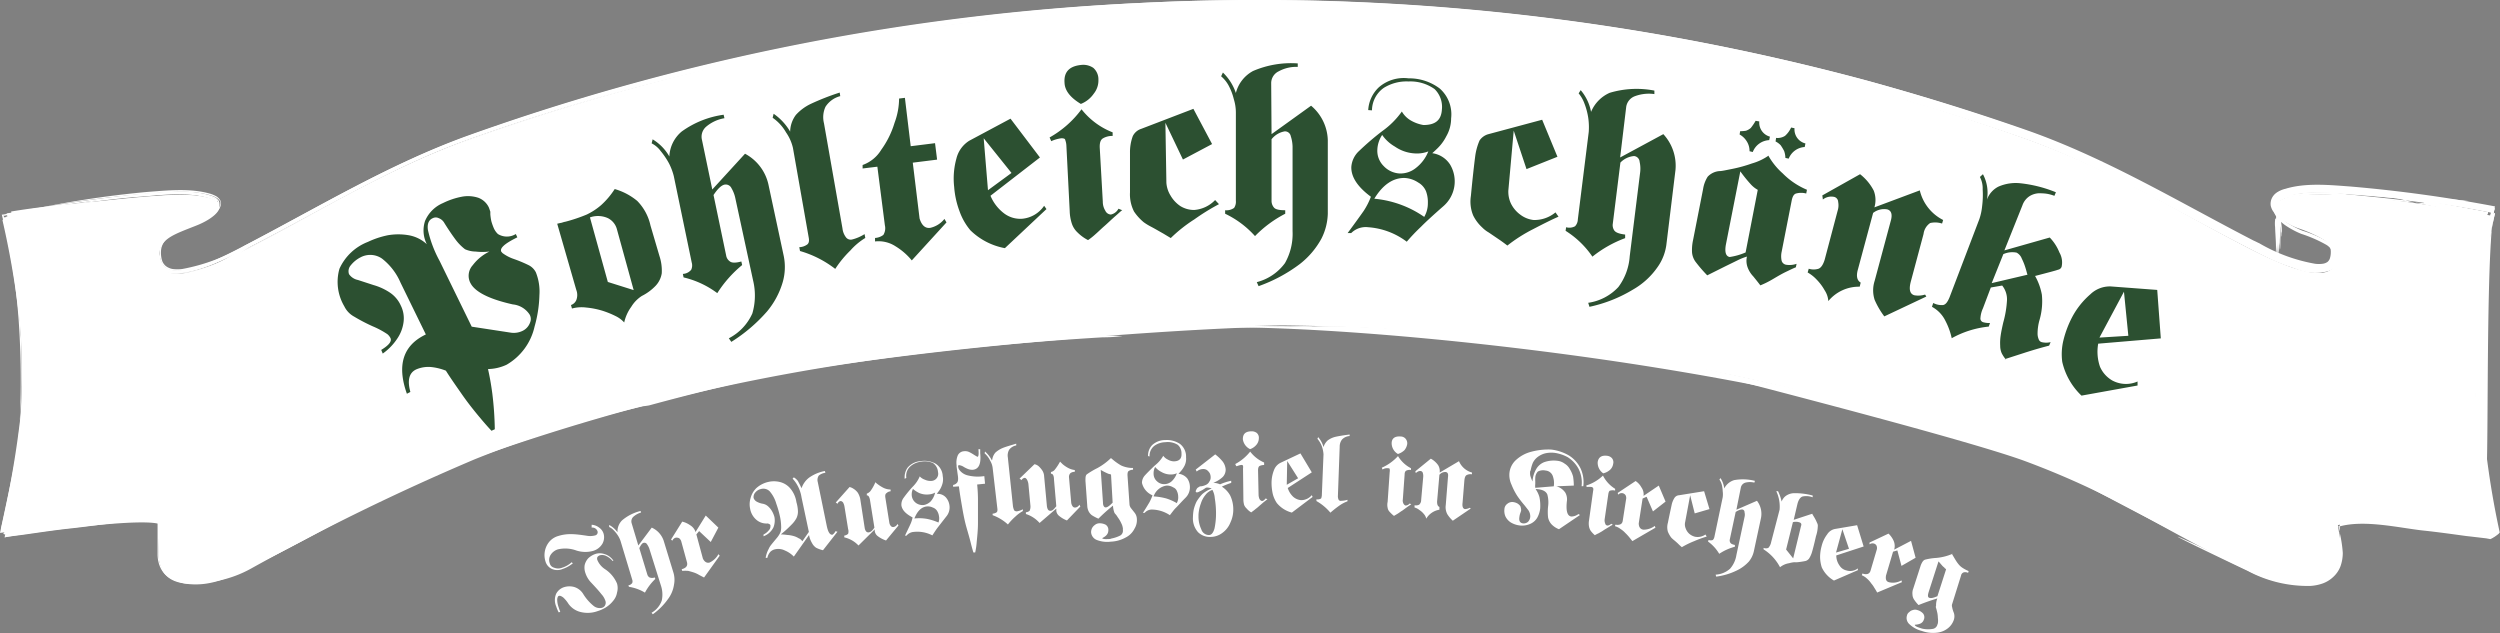 <svg xmlns="http://www.w3.org/2000/svg" viewBox="0 0 279.56 70.82"><rect x="0" y="0" width="279.56" height="70.82" fill="#808080" stroke="none"/><defs><style>.cls-1{fill:#fff;}.cls-2{fill:#2c5031;}</style></defs><g id="Ebene_2" data-name="Ebene 2"><g id="Ebene_1-2" data-name="Ebene 1"><path class="cls-1" d="M125.72,36.8a255.68,255.68,0,0,1,100.8,14.46c9.8,3.51,16.44,8.27,25.11,12.33,4.88,2.27,9.64,2.44,9.64-1.42V58.51c2.58-.82,17.52,1.36,17.57,1.45-2.69-12.53-2.72-24.86,0-35.8-28.71-5.25-25.82-.6-21.62,1,2.49,1,4,1.47,4.08,3.29.05,3.23-3.72,2.43-9.64-.6-8.5-4.36-15.31-8.81-25.12-12.33A255.68,255.68,0,0,0,127.81,1,254.3,254.3,0,0,0,52.58,15.6c-9.83,3.51-16.61,8-25.11,12.33-5.93,3.06-9.7,3.85-9.64.59,0-1.81,1.59-2.29,4.08-3.28C26.11,23.62,29,19,.37,24.33,3.15,35.38,3.15,47.57.51,60.1.45,60,15.25,57.78,17.83,58.6v3.66c0,3.85,4.76,3.68,9.64,1.41,8.67-4.05,15.28-8.81,25.11-12.33A254.16,254.16,0,0,1,125.72,36.8Z"/><path class="cls-2" d="M42.63,39.13c.88-.54,1.25-1,1-1.39a1.38,1.38,0,0,0-.31-.37,9.54,9.54,0,0,0-1.64-.88,19.63,19.63,0,0,1-2.07-1.08,2.59,2.59,0,0,1-1.11-1.16,5.36,5.36,0,0,1-.54-4.2,5.77,5.77,0,0,1,3.18-3,9.72,9.72,0,0,1,2.21-.74,6.8,6.8,0,0,1,2.38,0,4,4,0,0,1,2,1,3.4,3.4,0,0,1-.2-2.6,3.77,3.77,0,0,1,2-2,8.27,8.27,0,0,1,2.1-.71,3.7,3.7,0,0,1,1.84.11,2.11,2.11,0,0,1,1.19,1.08c.06.14.11.31.17.48,0,0,0,.06,0,.29a6,6,0,0,0,.11.76,6.06,6.06,0,0,0,.29.82,2,2,0,0,0,.45.63,1.9,1.9,0,0,0,2,0l.17.37c-1.39.68-2,1.21-1.79,1.61,0,0,.06.06.12.14a4.61,4.61,0,0,0,1.25.66,15.06,15.06,0,0,1,1.64.68,1.82,1.82,0,0,1,.85.82A5.77,5.77,0,0,1,60.32,33a14,14,0,0,1-.54,3.51,6.58,6.58,0,0,1-3.14,4.28,5.15,5.15,0,0,1-2.07.48c.17.74.34,1.65.48,2.72A36.69,36.69,0,0,1,55.33,48l-.37.17c-.48-.51-1-1.11-1.56-1.79s-1.16-1.44-1.75-2.29-1.22-1.73-1.79-2.64a6.31,6.31,0,0,0-1.59-.4,3.44,3.44,0,0,0-1.73.26c-.82.39-1,1.25-.65,2.52l-.39.2c-1.14-3.2-.43-5.42,2.12-6.63l-2.83-5.79a6.8,6.8,0,0,0-2.07-2.69,2.3,2.3,0,0,0-2.41-.14,3.32,3.32,0,0,0-1.08.88,1,1,0,0,0-.2,1,1.6,1.6,0,0,0,1,.65l1.75.57a6.49,6.49,0,0,1,1.79.82,3.43,3.43,0,0,1,1.25,1.47A3.2,3.2,0,0,1,45.13,36a4.25,4.25,0,0,1-.71,1.87,6.37,6.37,0,0,1-1.62,1.67Zm12.08-11a6.69,6.69,0,0,1-1.53,0A3,3,0,0,1,52,27.87a5.54,5.54,0,0,1-1-1c-.34-.45-.8-1.11-1.31-1.93a1.18,1.18,0,0,0-.62-.54.74.74,0,0,0-.68,0c-.46.2-.63.65-.54,1.31a13.21,13.21,0,0,0,1.3,3.45l3.6,7.37,4.31.66a2.25,2.25,0,0,0,1.33-.17,1.64,1.64,0,0,0,.88-.94,1,1,0,0,0-.05-.91,2.54,2.54,0,0,0-1.88-1.13c-2.4-.54-3.94-1.25-4.59-2.15a2.86,2.86,0,0,1-.17-.29,1.75,1.75,0,0,1,.29-1.95,5.12,5.12,0,0,1,1.84-1.51Zm7.6-3.11c.22-.06.39-.09.53-.12a2.34,2.34,0,0,1,.4-.11A17.86,17.86,0,0,0,65.59,24a7.11,7.11,0,0,0,1.65-1.08,8.88,8.88,0,0,0,1.5-1.78,6.94,6.94,0,0,1,2.52,1.33,5.63,5.63,0,0,1,1.48,2.75l1,3.4A5.21,5.21,0,0,1,74,30.56a2.63,2.63,0,0,1-.66,1.37,5.58,5.58,0,0,1-1.56,1.16,3.76,3.76,0,0,0-1.19,1.22,4.69,4.69,0,0,0-.79,1.75,3.08,3.08,0,0,0-.93-.7,10.14,10.14,0,0,0-1.56-.63,9.14,9.14,0,0,0-1.76-.34,4.06,4.06,0,0,0-1.59.11l-.11-.39a1,1,0,0,0,.59-.54,1.59,1.59,0,0,0,0-1.16Zm6.66.56a1.94,1.94,0,0,0-1-1.19,2.7,2.7,0,0,0-2-.08l2,7.22,2.89.91Zm10.68-4.39,3.66-4a5.16,5.16,0,0,1,2.61,3.4l1.73,8.08a6.14,6.14,0,0,1-.12,2.87,9.1,9.1,0,0,1-1.75,3.28,17.93,17.93,0,0,1-4,3.41l-.28-.4a5.78,5.78,0,0,0,2.63-2.78,7.14,7.14,0,0,0,.09-3.66l-2-9.26a3.67,3.67,0,0,0-.42-1.08.71.71,0,0,0-.8-.4c-.36.09-.76.48-1.21,1.16l1.41,6.75a1,1,0,0,0,.43.68c.22.17.65.17,1.27,0l.09.4a13.29,13.29,0,0,0-2.78,3.14,10.19,10.19,0,0,0-3.77-1.76l-.08-.39a1.29,1.29,0,0,0,.93-.46,1.15,1.15,0,0,0,.06-.82l-2-9.64a6.66,6.66,0,0,0-.54-1.44,8.47,8.47,0,0,0-.94-1.39,2.83,2.83,0,0,0-1-.85l.11-.45a5.3,5.3,0,0,1,1.87,1.92,3.84,3.84,0,0,1,1.39-2.8,10.45,10.45,0,0,1,4.68-1.87l.09.39a4.23,4.23,0,0,0-2,.91,1.48,1.48,0,0,0-.51,1.53Zm8.71-6.55A3.22,3.22,0,0,1,89,12.85a5.32,5.32,0,0,1,1.7-1.25,27.64,27.64,0,0,1,3.2-1.25l.06.4a2.79,2.79,0,0,0-1.65,1.19,2.78,2.78,0,0,0-.17,1.84l2.07,11.77a2,2,0,0,0,.4,1,.66.66,0,0,0,.68.23,4.84,4.84,0,0,0,1.39-.6l.08.43A7.21,7.21,0,0,0,95.1,28a11.92,11.92,0,0,0-1.7,2.07,11.7,11.7,0,0,0-3.94-2l-.08-.43a1.59,1.59,0,0,0,.9-.31c.17-.14.23-.39.15-.79l-1.76-10a5,5,0,0,0-.77-1.73,5,5,0,0,0-1.5-1.64l.11-.45a6.24,6.24,0,0,1,1.85,2Zm9.75,4-1.65.2,0-.39a4,4,0,0,0,2.09-1.71,10.05,10.05,0,0,0,1.48-3,7.89,7.89,0,0,0,.51-2.72l.65-.08.65,5.41,2.72-.34.23,1.84-2.72.34.76,6.24c.23.76.63,1.13,1.19,1.05a2.8,2.8,0,0,0,1.59-1l.23.39-3.88,4.25a7.21,7.21,0,0,0-1.82-1.58A3.47,3.47,0,0,0,97.85,27l0-.39a1.73,1.73,0,0,0,.93-.34,1.42,1.42,0,0,0,.17-1.08ZM113,13.27l3.29,4.34-5.53,4.28a4.76,4.76,0,0,0,1.56,2,3,3,0,0,0,2,.57,3.33,3.33,0,0,0,2.44-1.45l.26.37-4.65,4.37a7.45,7.45,0,0,1-3.86-2,6.89,6.89,0,0,1-1.22-2.15,9.72,9.72,0,0,1-.59-2.69,8.34,8.34,0,0,1,.25-3.18,3.25,3.25,0,0,1,1.45-2Zm-3,2.19.48,5.81,2.63-1.93Zm10.88-3.83c-1.19-.71-1.81-1.5-1.84-2.38-.09-1.25.59-1.9,2-2a2,2,0,0,1,1.22.34,1.71,1.71,0,0,1,.57,1.34,2.35,2.35,0,0,1-.51,1.53,3.17,3.17,0,0,1-1.45,1.16Zm-3.32,4.17-.19-.43a11.31,11.31,0,0,0,3.57-3.15,8.23,8.23,0,0,0,3.48,2.58l0,.4a2.06,2.06,0,0,0-1.1.28c-.26.17-.37.51-.34,1.08l.34,6a1.89,1.89,0,0,0,.28,1,.72.72,0,0,0,.62.43,1.24,1.24,0,0,0,.85-.65l.43.17c-.06,0-.31.25-.77.65s-.82.76-1.21,1.1-.71.66-1,.91a7.45,7.45,0,0,1-.85.68A4.64,4.64,0,0,1,120.5,26a2.38,2.38,0,0,1-.62-.93,4.9,4.9,0,0,1-.26-1.45l-.37-7.29a2.1,2.1,0,0,0-.14-.7c0-.12-.2-.17-.42-.17a4.11,4.11,0,0,0-1.17.34Zm12.76-2.07.11,6.71a3.12,3.12,0,0,0,.46,1.42A3.56,3.56,0,0,0,132,23.05a2.91,2.91,0,0,0,1.53.43,3.62,3.62,0,0,0,2.35-1.11l.43.46a24.54,24.54,0,0,0-2.75,1.7,16.31,16.31,0,0,0-2.64,2.09l-.85-.51c-.45-.25-.88-.51-1.36-.76s-.71-.43-.79-.48a5.53,5.53,0,0,1-1.11-1.22,4.22,4.22,0,0,1-.45-2.13c0-2.12,0-3.6,0-4.45a5.2,5.2,0,0,1,.31-1.84,1.58,1.58,0,0,1,.94-.82l5.84-2.24,2.09,3.94-3.26,1.73ZM142.19,15l4.42-3.18a5.22,5.22,0,0,1,1.87,3.86V23.9a6.55,6.55,0,0,1-.71,2.78,9.13,9.13,0,0,1-2.41,2.84A17.22,17.22,0,0,1,140.74,32l-.2-.45a5.64,5.64,0,0,0,3.15-2.13,6.64,6.64,0,0,0,.85-3.57V16.39a4.09,4.09,0,0,0-.2-1.16.66.66,0,0,0-.68-.54,2.4,2.4,0,0,0-1.47.88v6.89a1.14,1.14,0,0,0,.28.76c.17.2.59.29,1.25.29v.39a13.08,13.08,0,0,0-3.38,2.5A10.61,10.61,0,0,0,137,23.9v-.39a1.47,1.47,0,0,0,1-.26,1.21,1.21,0,0,0,.2-.79V12.59a5.13,5.13,0,0,0-.23-1.5,6.48,6.48,0,0,0-.6-1.56,3.65,3.65,0,0,0-.82-1l.2-.42a5.73,5.73,0,0,1,1.45,2.29,3.88,3.88,0,0,1,1.92-2.46,10.76,10.76,0,0,1,5-.85v.39a4.08,4.08,0,0,0-2.12.49,1.47,1.47,0,0,0-.85,1.38ZM153,12.31a3.8,3.8,0,0,1,1.19-2.55,4.25,4.25,0,0,1,3.32-1A5.67,5.67,0,0,1,161,9.9a3.85,3.85,0,0,1,1.27,3.34,4,4,0,0,1-.54,2,5,5,0,0,1-1,1.36c-.37.36-.57.53-.57.53a2.83,2.83,0,0,1,2,1.28,3.67,3.67,0,0,1-.76,4.65c-1.14,1-2,1.79-2.5,2.3a21.42,21.42,0,0,0-1.59,1.67A8.09,8.09,0,0,0,153,25.41a2.3,2.3,0,0,0-1.9.65l-.4,0c.8-1.08,1.39-1.9,1.79-2.47A8.11,8.11,0,0,0,153.3,22c-1.5-1.11-2.21-2.21-2.19-3.32a2.68,2.68,0,0,1,.86-1.79,30.88,30.88,0,0,1,2.6-2.23,9.15,9.15,0,0,0,2.19-2.19,2.77,2.77,0,0,0,1,1,4.21,4.21,0,0,0,1.41.51c1.34,0,2-.54,2.07-1.75a2.78,2.78,0,0,0-.82-2.27,4.67,4.67,0,0,0-2.92-.85,4.8,4.8,0,0,0-2.75.71,3.11,3.11,0,0,0-1.33,2.52Zm1.56,2.78a3.19,3.19,0,0,0-.54,1.64,2.4,2.4,0,0,0,.71,1.84,2.65,2.65,0,0,0,1.79.83,2.76,2.76,0,0,0,1.79-.6,4.38,4.38,0,0,0,1.41-1.87,3.49,3.49,0,0,1-1.41.23,4.32,4.32,0,0,1-2.33-.77,4.37,4.37,0,0,1-1.42-1.3Zm4.71,9.15a3,3,0,0,0,.4-1.53,3.51,3.51,0,0,0-.2-1.3,2,2,0,0,0-.88-1,3,3,0,0,0-1.56-.51c-1.25,0-2.38.73-3.35,2.32a11.79,11.79,0,0,1,3.07.71,11.44,11.44,0,0,1,2.52,1.33Zm10-9.63-.6,6.69a3.1,3.1,0,0,0,.28,1.44A3.4,3.4,0,0,0,170,24a3,3,0,0,0,1.48.6,3.67,3.67,0,0,0,2.46-.85l.34.48c-.68.29-1.64.77-2.89,1.42a17.14,17.14,0,0,0-2.83,1.81c-.14-.11-.4-.31-.8-.59L166.48,26a3.46,3.46,0,0,1-.74-.57,4.55,4.55,0,0,1-1-1.33,4.06,4.06,0,0,1-.26-2.18c.2-2.1.37-3.57.48-4.42a6.6,6.6,0,0,1,.49-1.79,1.74,1.74,0,0,1,1-.71l6-1.61,1.71,4.14-3.46,1.38Zm11.9,3L186,15a5.2,5.2,0,0,1,1.36,4l-1,8.2a5.57,5.57,0,0,1-1,2.66,8.41,8.41,0,0,1-2.75,2.52,15.73,15.73,0,0,1-4.87,1.93l-.14-.45a5.71,5.71,0,0,0,3.37-1.76,6.48,6.48,0,0,0,1.27-3.43l1.17-9.41a3.45,3.45,0,0,0-.06-1.16.69.69,0,0,0-.62-.65,2.4,2.4,0,0,0-1.53.73l-.85,6.83a1.06,1.06,0,0,0,.17.77c.17.23.56.37,1.21.45l0,.4a13.16,13.16,0,0,0-3.66,2.07,10.18,10.18,0,0,0-3-2.89l.06-.4a1.31,1.31,0,0,0,1-.11,1.16,1.16,0,0,0,.31-.77l1.22-9.78a7.36,7.36,0,0,0-.05-1.53,7.58,7.58,0,0,0-.43-1.64,3.81,3.81,0,0,0-.65-1.14l.23-.36a5.26,5.26,0,0,1,1.16,2.43A4,4,0,0,1,180,10.38a10.46,10.46,0,0,1,5-.25l0,.39a4.48,4.48,0,0,0-2.16.23,1.51,1.51,0,0,0-1,1.28Zm16.56-.23a7.69,7.69,0,0,0,1.61,2,8.34,8.34,0,0,0,2.72,1.84l-.08.42a2.19,2.19,0,0,0-1.14,0c-.25.08-.39.34-.48.76l-1.13,5.76a2.38,2.38,0,0,0,0,1,.63.63,0,0,0,.54.45,2.4,2.4,0,0,0,1.13-.11l-.08.39c-.31.12-.65.29-1.11.51s-.9.48-1.44.8-1,.54-1.42.71c-.28-.37-.54-.69-.79-1a2.94,2.94,0,0,1-.63-1,2.14,2.14,0,0,1-.08-1.22,6.68,6.68,0,0,0-1.05.42l-1.39.68-2,1a15.89,15.89,0,0,1-1.34-1.56,2.11,2.11,0,0,1-.36-1,5.22,5.22,0,0,1,.11-1.36l1.13-5.75a3.58,3.58,0,0,1,.51-1.36,2,2,0,0,1,1.36-.63c.23,0,.71-.11,1.42-.25a15.58,15.58,0,0,0,2.16-.6,6.23,6.23,0,0,0,1.87-.88Zm-4.74,10c-.14.82,0,1.28.43,1.36a7.21,7.21,0,0,0,1.78-.51l1.36-7a3.08,3.08,0,0,1-.79-.63,15.19,15.19,0,0,1-1.16-1.44Zm3.74-13.8a1.62,1.62,0,0,0,1.19,1.7l-.08.39A2.08,2.08,0,0,0,196,17l-.36-.09a2,2,0,0,0-.29-1.07,2.17,2.17,0,0,0-.82-.8l.06-.37a3.91,3.91,0,0,0,.65-.05,1.61,1.61,0,0,0,.54-.31,5.76,5.76,0,0,0,.54-.8Zm3.94.76a1.61,1.61,0,0,0,1.22,1.7l-.08.4a2.06,2.06,0,0,0-1.79,1.3l-.37-.08a2.47,2.47,0,0,0-.14-.77,5.32,5.32,0,0,0-.39-.65,2,2,0,0,0-.57-.42l.06-.4a1.52,1.52,0,0,0,1-.23,2.78,2.78,0,0,0,.68-.93Zm8.93,8.85,5.08-1.9a5,5,0,0,0,2.61,3.31l-.12.4a2.47,2.47,0,0,0-1.33-.06,1.73,1.73,0,0,0-.74,1.22l-1.41,5.27c-.26.94-.12,1.45.39,1.59a2.57,2.57,0,0,0,1.19-.08l.14.22-4.7,2.22a9,9,0,0,1-1.08-1.85,3.44,3.44,0,0,1,0-2.12l1.79-6.66c.23-.77.08-1.22-.4-1.34a2,2,0,0,0-1.56.4l-1.73,6.43c-.17.68-.05,1.14.34,1.36l-.11.46a4.43,4.43,0,0,0-3.51,1.61,2.47,2.47,0,0,0-.4-1.19,5.7,5.7,0,0,0-.91-1.22,4.25,4.25,0,0,0-1-.79l.12-.42a1.85,1.85,0,0,0,1.1,0c.29-.12.51-.46.68-1l1.45-5.48a2,2,0,0,0,.06-1A.59.59,0,0,0,205,22a1.51,1.51,0,0,0-1.16.31l-.06-.46L208,19.48a5.54,5.54,0,0,1,1.53,1.84,2.9,2.9,0,0,1,.08,1.85ZM224.14,28l5.07-1.44a5.13,5.13,0,0,1,1.08,1.67,2.22,2.22,0,0,1,.25,1.59.5.5,0,0,1-.4.34c-.19.08-1.07.31-2.57.7a6.61,6.61,0,0,1,.76,2.1,7.48,7.48,0,0,1-.25,2.78,5.58,5.58,0,0,0-.23,1.64A1.73,1.73,0,0,0,228,38a.49.49,0,0,0,.31.26,2.15,2.15,0,0,0,1,0l-.17.39c-.46.12-1.42.37-2.84.83s-2.12.68-2.15.7h0a.29.29,0,0,1,.14,0,3.57,3.57,0,0,1-.45-.68,2.06,2.06,0,0,1-.17-.83,5.66,5.66,0,0,1,.05-1.13c.06-.43.17-.94.29-1.47a11.44,11.44,0,0,0,.42-2.5,2.45,2.45,0,0,0-.54-1.64l-1.27.22-.88,2.33a3.08,3.08,0,0,0-.28,1.08.43.43,0,0,0,.34.48,2.43,2.43,0,0,0,.73.08l-.14.4a10.74,10.74,0,0,0-4.14,1.3,7.67,7.67,0,0,0-.71-1.95,3.52,3.52,0,0,0-1.5-1.56l.14-.43a2,2,0,0,0,1.11.23c.28-.06.48-.31.71-.85l3.34-8.76a6.36,6.36,0,0,0,.31-1.45,10,10,0,0,0,.06-1.89,2.71,2.71,0,0,0-.31-1.37l.34-.31a4.4,4.4,0,0,1,.45,2.84,2.63,2.63,0,0,1,1.28-1.45,4.85,4.85,0,0,1,2.52-.37,14.61,14.61,0,0,1,3.91,1l-.17.4a4,4,0,0,0-1.41-.28,2.19,2.19,0,0,0-1.31.28,2,2,0,0,0-.85,1.05Zm-1.42,3.66,4-.94c-.06-.17-.12-.45-.23-.79a6.57,6.57,0,0,0-.4-1,1.24,1.24,0,0,0-.59-.68,2.44,2.44,0,0,0-1.48.17Zm18.51.76.4,5.42-7,.59a5.12,5.12,0,0,0,.2,2.58,3.29,3.29,0,0,0,1.36,1.53,3.22,3.22,0,0,0,2.84.12v.45l-6.27,1.13a7.52,7.52,0,0,1-2.15-3.77,6.58,6.58,0,0,1,.14-2.46,11.39,11.39,0,0,1,1-2.61,8.84,8.84,0,0,1,2-2.49,3.14,3.14,0,0,1,2.29-.88Zm-3.72.2-2.74,5.13,3.23-.2Z"/><path class="cls-1" d="M254.64,23.05c.28-.28.42,2,.45,2.13a4,4,0,0,1,0,.85c-.06,0-.06-.45-.06-.51a3.3,3.3,0,0,0-.37-1.25,1.65,1.65,0,0,1-.08-.51c0-.08,0-.71.06-.71Z"/><path class="cls-1" d="M254.72,23.48c.26-.29.43,1.95.43,2.12a4.83,4.83,0,0,1,0,.85c-.06,0,0-.45-.06-.51a3.14,3.14,0,0,0-.37-1.24,2,2,0,0,1-.08-.51c0-.12,0-.71.08-.71Z"/><path class="cls-1" d="M254.64,23.56a8.24,8.24,0,0,1,.31,3.12,3.13,3.13,0,0,1-.06.79,3.87,3.87,0,0,1,0-.59,13.84,13.84,0,0,0-.31-2.13,5.08,5.08,0,0,1,0-.68c0-.05,0-.65.09-.51Z"/><path class="cls-1" d="M254.69,24c.4.62.31,2.32.31,3.12,0,.08,0,.76-.05.76a3.61,3.61,0,0,1,0-.57,15.92,15.92,0,0,0-.29-2.12,3.4,3.4,0,0,1,0-.71s0-.62.08-.48Z"/><path class="cls-1" d="M254.61,24.19a12.87,12.87,0,0,1,.17,3.57s-.06.65-.06.65a3.62,3.62,0,0,1,0-.57,19,19,0,0,0-.2-2.63,6.36,6.36,0,0,1,0-.74c0-.09.06-.57.12-.28Z"/><path class="cls-1" d="M254.66,24.61a12.11,12.11,0,0,1,.17,3.57c0,.06-.05.66-.05.66a3.62,3.62,0,0,1,0-.57,20.89,20.89,0,0,0-.2-2.64,6.44,6.44,0,0,1,0-.76c0-.06.09-.54.11-.26Z"/><path class="cls-1" d="M254.55,24.58a17,17,0,0,1,0,3.77,4.56,4.56,0,0,1-.11.46,2.94,2.94,0,0,1,.05-.51c.06-1-.05-1.93-.08-2.92a3.31,3.31,0,0,1,0-.77c0-.25.08-.25.11,0Z"/><path class="cls-1" d="M254.64,25a19,19,0,0,1,0,3.77c0,.06,0,.45-.09.48a0,0,0,0,1,0,0,3,3,0,0,1,.06-.51c.06-1-.06-1.93-.09-2.92,0-.25,0-.51,0-.76s.12-.29.15,0Z"/><path class="cls-1" d="M128.64,36.66a12.62,12.62,0,0,0,4-.14c-1.24-.09-2.75.22-4,.14Zm4.36.08c11.23-.82,47.68,2.13,75.35,9l-1.53-.4C177.11,36.63,153,35.92,133,36.74Zm75.35,9a144.62,144.62,0,0,1,18.31,4.73c8.87,3.18,16.72,8.34,25.2,12.28a13.29,13.29,0,0,0,6.38,1.53,4.66,4.66,0,0,0,1.07-.23,2.33,2.33,0,0,0,.74-.45,2.41,2.41,0,0,0,.48-.71,3.08,3.08,0,0,0,.17-1.05c0-1.22,0-2.44,0-3.66,3.32-1,6.72-.62,10.41-.22,1.81.2,3.63.42,5.44.68.59.08,1.16.14,1.76.25a1.68,1.68,0,0,1,.37.06c.05.2.11.42.14.62h-.06l-.06,0a2.94,2.94,0,0,1-.51-.05c-.56-.06-1.16-.12-1.73-.2-1.81-.17-3.62-.37-5.44-.57-2.89-.25-6.86-1.19-9.64-.25,0,.56.23,2.32.26,3.37a4.82,4.82,0,0,1-.23,1.39h0a2.36,2.36,0,0,1-.68,1,2.87,2.87,0,0,1-1,.65,5.19,5.19,0,0,1-1.31.31,14.49,14.49,0,0,1-6.86-1.58c-8.47-3.94-16.3-9.1-25.11-12.25-5.93-2.07-11.94-4-18-5.64Zm70.3,13.21h.11l0,0h.14s0,0,.06,0h0l.05,0h.06v0a.6.6,0,0,1,.2.14,120.19,120.19,0,0,1-2.67-17.29,73.11,73.11,0,0,0,2,17Zm-2-17a61.26,61.26,0,0,1,1.42-17.8l.71.14a78.64,78.64,0,0,0-2.13,17.66Zm1.42-17.8c.06-.14.28-.42.11-.45-15.62-3-11.76-1.45-.11.45ZM262.43,22a18.07,18.07,0,0,0-6.8.17,2,2,0,0,0-.51.22s-.06,0-.09.06h0c0,.06,0,.08.06.11.2.29.08.68.37.88a10.75,10.75,0,0,0,1.61.94,14.32,14.32,0,0,1,3.09,1.39,3.26,3.26,0,0,1,1,1c.29.46.4.37.43.91a4.25,4.25,0,0,1-.2,1.31,2.42,2.42,0,0,1-.74,1,3,3,0,0,1-1.13.48,4.57,4.57,0,0,1-1.33,0c-1.31-.14-2.16-.82-3.38-1.31a37.86,37.86,0,0,1-3.54-1.64c-8.28-4.25-16.21-9.13-25.06-12.27-19.56-7-39.85-10.8-60.49-13,18.57.94,37.59,5.22,55.16,11,1.79.6,3.6,1.22,5.39,1.87,8.81,3.12,16.78,8,25.08,12.22,2.24,1.16,4.31,2.66,6.86,2.92a3.67,3.67,0,0,0,1.28,0,2.53,2.53,0,0,0,1-.42,2.48,2.48,0,0,0,.65-.94,3.47,3.47,0,0,0,.2-1.22c0-.51-.14-.37-.4-.79a3,3,0,0,0-1-1A14.44,14.44,0,0,0,257,24.56a15.86,15.86,0,0,1-1.65-1,3.09,3.09,0,0,1-.73-.88c-.06-.08.22-.2.2-.28a.07.07,0,0,1,0-.06.29.29,0,0,1,.17-.17,2.18,2.18,0,0,1,.54-.25,18.16,18.16,0,0,1,6.89-.2c8.59.82,14.2,1.64,0,.23Zm16.36,37.58,0,.06s.05,0,0,0h0v0h0Z"/><path class="cls-1" d="M186.83,40.63A243.71,243.71,0,0,1,226.49,51c8.84,3.15,16.69,8.31,25.17,12.25a13.36,13.36,0,0,0,6.6,1.56,4.52,4.52,0,0,0,1.22-.28,2.85,2.85,0,0,0,.91-.54,2.26,2.26,0,0,0,.6-.91,3.47,3.47,0,0,0,.19-1.22V58.17c2.95-.93,6.84-.05,9.84.26,1.81.2,3.63.42,5.44.68l1.73.25.48.09h.15s0,0,.05,0h0v0h0c-2.52-11.88-3.18-23.79-.28-35.75a150.29,150.29,0,0,0-15.91-2c-2.24-.17-4.79-.46-7,.22a2.18,2.18,0,0,0-.62.26.87.87,0,0,0-.29.28.54.54,0,0,0,0,.23,1.08,1.08,0,0,0,.17.34,3.89,3.89,0,0,0,.88.79,9.22,9.22,0,0,0,1.42.68,15.52,15.52,0,0,1,3,1.36,2.94,2.94,0,0,1,.88.91,2.4,2.4,0,0,1,.34,1.25,2.49,2.49,0,0,1-.17,1.13,1.82,1.82,0,0,1-.56.8,2,2,0,0,1-.94.39,4,4,0,0,1-1.19,0c-2.49-.25-4.93-1.53-7.14-2.66-8.31-4.28-16.3-9.13-25.12-12.31A261.16,261.16,0,0,0,127.81,1,254.34,254.34,0,0,0,52.7,15.6c-8.82,3.17-16.79,8-25.09,12.3C25.4,29,23,30.31,20.44,30.56a4.53,4.53,0,0,1-1.22,0,2.37,2.37,0,0,1-.94-.4,1.59,1.59,0,0,1-.59-.82,3.22,3.22,0,0,1-.17-1.14,2.6,2.6,0,0,1,.34-1.3,3.36,3.36,0,0,1,.93-.91,10.68,10.68,0,0,1,2.7-1.19A13.64,13.64,0,0,0,18.79,26a3.46,3.46,0,0,0-.88.91,2.57,2.57,0,0,0-.34,1.27,3,3,0,0,0,.17,1.11,1.89,1.89,0,0,0,.57.79,2.9,2.9,0,0,0,.94.4,3.76,3.76,0,0,0,1.16,0c2.52-.26,5-1.53,7.17-2.67,8.31-4.28,16.24-9.15,25.09-12.33,6-2.12,12.07-4.05,18.2-5.75A256.56,256.56,0,0,1,127.81.83a262.63,262.63,0,0,1,98.76,14.29c8.85,3.11,16.87,7.93,25.2,12.18,2.16,1.08,4.54,2.33,7,2.58a4.61,4.61,0,0,0,1.05,0,2.09,2.09,0,0,0,.65-.29,1.14,1.14,0,0,0,.39-.54,1.83,1.83,0,0,0,.12-.9,2.13,2.13,0,0,0-.26-1,2,2,0,0,0-.71-.68,13.59,13.59,0,0,0-2.92-1.27,8.48,8.48,0,0,1-1.5-.77,3.5,3.5,0,0,1-1.08-.93,1.73,1.73,0,0,1-.28-.6,1.24,1.24,0,0,1,.09-.65,1.55,1.55,0,0,1,.48-.51,5.38,5.38,0,0,1,.79-.34c2.27-.68,4.91-.42,7.23-.25a143.73,143.73,0,0,1,16.13,2.21c-.43,1.78-.48,4.47-.77,6.49a84.23,84.23,0,0,0,1.25,29.65c.09.11-.74.68-.88.62l.06,0h0s.05,0,.05,0h0c-.05,0-.08,0-.11,0l-.48-.09c-.57-.08-1.14-.17-1.73-.22-1.79-.26-3.6-.48-5.41-.68-2.81-.31-6.72-1.25-9.5-.4,0,.14.42,2.21.42,3.09a3.7,3.7,0,0,1-.25,1.47,2.69,2.69,0,0,1-.74,1.14,3.74,3.74,0,0,1-1.16.71,4.52,4.52,0,0,1-1.39.28,14.35,14.35,0,0,1-6.94-1.62c-4.28-2-8.37-4.33-12.5-6.57a93.88,93.88,0,0,0-12.59-5.73c-8.36-3-40.76-11.11-39.46-10.88Z"/><path class="cls-1" d="M232.67,53.67c6.49,2.89,12.53,6.63,19,9.58a13.66,13.66,0,0,0,6.63,1.56,4.34,4.34,0,0,0,1.22-.26,3.05,3.05,0,0,0,.94-.59,1.89,1.89,0,0,0,.59-.88,2.68,2.68,0,0,0,.2-1.25c0-1.22,0-2.44,0-3.66,2.92-.93,6.86-.05,9.84.29,1.81.17,3.63.39,5.44.65l1.73.25c.17,0,.34,0,.48.06l.12,0h0s0,0,.05,0h0l0,0c-2.55-11.88-3.23-23.79-.34-35.75a149.09,149.09,0,0,0-15.85-1.93c-2.24-.17-4.79-.45-7,.23a2.14,2.14,0,0,0-.6.26.67.67,0,0,0-.25.22.61.61,0,0,0,0,.23,1,1,0,0,0,.14.28,3.18,3.18,0,0,0,.91.8,6.63,6.63,0,0,0,1.39.68,14.42,14.42,0,0,1,3,1.36,3.12,3.12,0,0,1,.91.9,2.75,2.75,0,0,1,.37,1.31,3.23,3.23,0,0,1-.17,1.16,1.78,1.78,0,0,1-.63.82,2.15,2.15,0,0,1-.93.43,5,5,0,0,1-1.22,0c-2.52-.26-5-1.53-7.2-2.67-8.31-4.25-16.27-9.1-25.09-12.27A260.77,260.77,0,0,0,127.81,1.14a257,257,0,0,0-75,14.63c-1.87.65-3.68,1.39-5.5,2.18-6.74,2.95-13,6.75-19.59,10.12-2.23,1.13-4.7,2.44-7.22,2.69a3.67,3.67,0,0,1-1.28,0,2.29,2.29,0,0,1-1.05-.42,2.17,2.17,0,0,1-.65-.91,3.7,3.7,0,0,1-.2-1.24,3,3,0,0,1,.4-1.39,3.07,3.07,0,0,1,1-1,16.18,16.18,0,0,1,3.06-1.39,6.91,6.91,0,0,0,1.36-.68,3.09,3.09,0,0,0,.85-.71c0-.08.09-.14.12-.22a.11.11,0,0,0,0-.09.35.35,0,0,0-.17-.14,1.77,1.77,0,0,0-.54-.25c-2.15-.63-4.68-.34-6.86-.17C11.2,22.57,6,23.45.88,24.38c-.06-.17-.09-.34-.14-.51C5.64,23,11.31,22.43,16.41,22c2.21-.17,4.76-.45,6.92.17a2.36,2.36,0,0,1,.59.26.76.76,0,0,1,.2.2.32.32,0,0,1,0,.17,1,1,0,0,1-.14.25,3.9,3.9,0,0,1-.85.77,13.75,13.75,0,0,1-1.39.68,15.32,15.32,0,0,0-3,1.36,3.21,3.21,0,0,0-.94.93,2.65,2.65,0,0,0-.37,1.36,3.29,3.29,0,0,0,.17,1.17,1.87,1.87,0,0,0,.63.85,2.15,2.15,0,0,0,1,.42,5.53,5.53,0,0,0,1.22,0,21.57,21.57,0,0,0,7-2.61l.17-.08c8.3-4.31,16.24-9.16,25.08-12.33A258.21,258.21,0,0,1,127.81.89,262.33,262.33,0,0,1,226.6,15c8.87,3.12,16.87,8,25.23,12.22a34.33,34.33,0,0,0,5,2.18,10.59,10.59,0,0,0,1.87.43,3.88,3.88,0,0,0,1,0,1.4,1.4,0,0,0,.65-.28,1,1,0,0,0,.37-.51,2.49,2.49,0,0,0,.14-.88,2.3,2.3,0,0,0-.26-1,2.07,2.07,0,0,0-.7-.68,14.1,14.1,0,0,0-2.9-1.27,11,11,0,0,1-1.53-.77,3.91,3.91,0,0,1-1.07-1,1.36,1.36,0,0,1-.26-.6.83.83,0,0,1,.09-.65,1.55,1.55,0,0,1,.48-.51,2.91,2.91,0,0,1,.79-.34c2.27-.68,4.91-.42,7.23-.25a154.86,154.86,0,0,1,16.13,2.26c-2.81,11.51-2.07,24.61.37,36.12.11.11-.57.56-.71.51h.06v0h-.06l-.26,0c-.08,0-.14,0-.22,0l-1.73-.26q-2.73-.37-5.44-.68c-2.81-.31-6.72-1.24-9.53-.39,0,.14.31,2.27.31,3.2a4.06,4.06,0,0,1-.22,1.42,3.06,3.06,0,0,1-.74,1.08,3.64,3.64,0,0,1-1.11.68,7.31,7.31,0,0,1-1.33.28,14.44,14.44,0,0,1-6.86-1.65c-2.75-1.3-25.28-12.89-18.79-10ZM.88,24.38l-.43.09c.71,2.81,1.45,5.67,2,8.59A75.44,75.44,0,0,0,.88,24.38Zm1.53,8.68a35.39,35.39,0,0,1,.48,8.5,78.12,78.12,0,0,0-.48-8.5Z"/><path class="cls-1" d="M251.06,63.47l.4.17a14,14,0,0,0,6.86,1.59,6.55,6.55,0,0,0,1.33-.28,2.89,2.89,0,0,0,1.05-.68,2.68,2.68,0,0,0,.71-1,3.79,3.79,0,0,0,.23-1.39V59.59a14,14,0,0,1,.34,2.24,4.51,4.51,0,0,1-.26,1.5,3.07,3.07,0,0,1-.79,1.17,3.39,3.39,0,0,1-1.16.73,5,5,0,0,1-1.42.29,14.19,14.19,0,0,1-7-1.68c-9.81-4.65-10.94-5.38-.29-.37Zm10.58-3.88,0-.76-.14,0c0,.06.08.34.17.74Zm0-.76v-.66c1.79-.56,7,.43,9.35.68,1.82.2,3.63.43,5.45.68.56.09,1.13.15,1.73.26a3,3,0,0,1,.48.06h0a0,0,0,0,0,0,0h0s0,0,0,0,0,0-.05,0l0,0a84.54,84.54,0,0,1-1-28.35,96.81,96.81,0,0,0,1.92,28c.12.11-1,.85-1.1.79l.08,0,0,0h.09v0l0,0h-.09l-.48-.09L276.32,60l-.54-.06c-1.61-.22-3.23-.45-4.87-.62-2.72-.31-6.52-1.22-9.3-.45Zm16-27.39A73.24,73.24,0,0,1,279,23.85l-.19,0a52.92,52.92,0,0,0-1.19,7.62Zm1.19-7.62a151.56,151.56,0,0,0-16.05-2.44c-2.27-.14-4.87-.42-7.11.26a2.29,2.29,0,0,0-.74.31,1.35,1.35,0,0,0-.4.39,1.11,1.11,0,0,0-.05.51,1.18,1.18,0,0,0,.22.49,4.21,4.21,0,0,0,1,.87,9.63,9.63,0,0,0,1.47.74,13.67,13.67,0,0,1,2.95,1.31,2.49,2.49,0,0,1,.79.76,2.13,2.13,0,0,1,.28,1.11,2.93,2.93,0,0,1-.14,1,1.5,1.5,0,0,1-.45.62,1.9,1.9,0,0,1-.77.31,4.29,4.29,0,0,1-1.07,0c-2.47-.25-4.88-1.53-7-2.63-8.34-4.28-16.33-9.13-25.18-12.31A260.54,260.54,0,0,0,127.81.66,257.47,257.47,0,0,0,52.58,15.29c-8.81,3.17-16.81,8-25.11,12.3-2.18,1.13-4.59,2.41-7.06,2.66a3.57,3.57,0,0,1-1.13,0,1.81,1.81,0,0,1-.83-.34A1.56,1.56,0,0,1,18,29.2a2.5,2.5,0,0,1-.14-1,2.23,2.23,0,0,1,.28-1.13,2.82,2.82,0,0,1,.83-.82,15.49,15.49,0,0,1,3-1.33,7.34,7.34,0,0,0,1.45-.74,2.81,2.81,0,0,0,1-.85.82.82,0,0,0,.2-.43.57.57,0,0,0,0-.39,1.3,1.3,0,0,0-.37-.37,2.73,2.73,0,0,0-.68-.29c-2.21-.65-4.79-.36-7.06-.19A119.68,119.68,0,0,0,4.05,23.31a111.43,111.43,0,0,1,12.33-1.84c2.27-.17,4.88-.46,7.12.19a3.45,3.45,0,0,1,.74.32,1.31,1.31,0,0,1,.39.42.62.62,0,0,1,.06.51,1,1,0,0,1-.23.51,3.46,3.46,0,0,1-1,.91,9.19,9.19,0,0,1-1.47.74,13.36,13.36,0,0,0-2.92,1.3,2.24,2.24,0,0,0-.77.76A2,2,0,0,0,18,28.18a2.92,2.92,0,0,0,.14,1,1.33,1.33,0,0,0,.43.59,1.74,1.74,0,0,0,.73.31,4.34,4.34,0,0,0,1.08,0,21.34,21.34,0,0,0,7-2.63c8.31-4.31,16.3-9.19,25.15-12.36A258.18,258.18,0,0,1,127.79.32a260.18,260.18,0,0,1,99,14.29c8.88,3.14,16.9,8,25.23,12.3.2.08.4.2.6.28a18.89,18.89,0,0,0,6.23,2.3,3.11,3.11,0,0,0,.91,0,1.19,1.19,0,0,0,.51-.2.92.92,0,0,0,.26-.37,2.37,2.37,0,0,0,.11-.76,1.61,1.61,0,0,0-.2-.8,2.08,2.08,0,0,0-.62-.56,14,14,0,0,0-2.84-1.28,6.94,6.94,0,0,1-1.56-.79,3.83,3.83,0,0,1-1.16-1,1.85,1.85,0,0,1-.34-.74,1.47,1.47,0,0,1,.14-.85,1.62,1.62,0,0,1,.6-.65,2.78,2.78,0,0,1,.88-.37c2.29-.71,5-.43,7.34-.26A158.19,158.19,0,0,1,279,23.08c-.06.26-.12.48-.17.74ZM4.05,23.31c-1.22.2-2.46.42-3.68.65v0l3.68-.68ZM.37,24c.28,1.1.51,2.21.71,3.31A74.49,74.49,0,0,1,2.21,47.18,96.87,96.87,0,0,0,2.15,36.8,69,69,0,0,0,.2,24ZM2.21,47.18A90.06,90.06,0,0,1,.43,59.73l.14,0v0h0v0h0v0h0v0h0v0h0a.2.2,0,0,0,.11,0h0c-.11,0,.14-.14,0-.08a78,78,0,0,0,1.53-12.5ZM.68,59.76h0v0l0,0s0,0,0,0,.28,0,.42-.06c.57-.11,1.14-.19,1.7-.25,1.79-.26,3.58-.51,5.36-.71A47.82,47.82,0,0,1,15.62,58a64,64,0,0,0-7.43.88c-1.78.2-3.57.43-5.33.68l-1.7.26-.45.08c-.06,0-.09,0-.11,0h0s0,0,0,0,0,0,.05,0,0-.08,0-.11ZM15.62,58a8.83,8.83,0,0,1,2,.29v0a6,6,0,0,0-2-.26Zm2,.29.2.05c0,1.17-.08,2.39-.08,3.58a3.27,3.27,0,0,0,.22,1.27,2.55,2.55,0,0,0,.63,1,3.18,3.18,0,0,0,1,.59,4.45,4.45,0,0,0,1.25.28,13.62,13.62,0,0,0,6.71-1.58c1.31-.6,7.18-3.58,7-3.52-2.29,1.28-4.62,2.5-7,3.6a13.66,13.66,0,0,1-6.74,1.59,4.84,4.84,0,0,1-1.31-.26,3.58,3.58,0,0,1-1-.62,2.84,2.84,0,0,1-.65-1,3.58,3.58,0,0,1-.23-1.33V58.29Z"/><path class="cls-1" d="M277.23,45.64a74.64,74.64,0,0,1,1.42-20.12c-.91,10.35.05,43.34-1.42,20.12Zm1.42-20.12c.11-.57.22-1.11.36-1.67l-.17,0c-.08.45-.14,1.05-.19,1.7Zm.19-1.7a152.64,152.64,0,0,0-16.07-2.41c-2.27-.14-4.87-.43-7.11.25A2.85,2.85,0,0,0,255,22a1.15,1.15,0,0,0-.37.39.69.69,0,0,0-.09.46,1.13,1.13,0,0,0,.23.48,4.43,4.43,0,0,0,1,.88,9.6,9.6,0,0,0,1.48.71,15.6,15.6,0,0,1,2.95,1.33,2.24,2.24,0,0,1,1.1,1.9,3,3,0,0,1-.14,1,1.63,1.63,0,0,1-.48.65,2,2,0,0,1-.8.34,4.49,4.49,0,0,1-1.1,0c-2.47-.26-4.88-1.53-7-2.64-8.34-4.28-16.33-9.12-25.17-12.27A260.85,260.85,0,0,0,127.81.77,257.91,257.91,0,0,0,52.64,15.43c-8.82,3.17-16.78,8.05-25.09,12.33-2.21,1.13-4.65,2.41-7.14,2.66a3,3,0,0,1-1.16,0,2,2,0,0,1-.88-.36,1.77,1.77,0,0,1-.57-.74,3,3,0,0,1-.14-1.11A2.41,2.41,0,0,1,18,26.94a3.1,3.1,0,0,1,.88-.85,13.61,13.61,0,0,1,3-1.36A9.8,9.8,0,0,0,23.27,24a3.71,3.71,0,0,0,.91-.8.9.9,0,0,0,.17-.37.31.31,0,0,0,0-.28.69.69,0,0,0-.28-.28,2.09,2.09,0,0,0-.65-.29c-2.19-.65-4.74-.36-7-.17a146.66,146.66,0,0,0-16,2.33,78.5,78.5,0,0,1,.28,35.4l.43-.08,1.7-.26c1.78-.25,3.57-.48,5.35-.71,1.39-.14,2.78-.31,4.17-.42-1.47.17-2.92.45-4.14.59-1.78.2-3.57.46-5.36.71l-1.7.26-.48.08h0v0l-.25,0s-.17-.06,0-.06h0v0s0,0,0-.05l0,0h0v0H.54C3,47.88,3.26,35.61.34,24a162,162,0,0,1,16-2.38c2.27-.17,4.85-.46,7.06.2a2.92,2.92,0,0,1,.71.28,1.62,1.62,0,0,1,.37.37,1,1,0,0,1,.06.42,1.65,1.65,0,0,1-.23.46,3.71,3.71,0,0,1-1,.85,7.58,7.58,0,0,1-1.45.73,15.68,15.68,0,0,0-3,1.34,3,3,0,0,0-.79.79A2.57,2.57,0,0,0,18,29.2a1.45,1.45,0,0,0,.45.66,2.2,2.2,0,0,0,.82.34,3.91,3.91,0,0,0,1.08,0c2.5-.26,4.88-1.53,7.06-2.64,8.3-4.31,16.27-9.21,25.11-12.39A263.14,263.14,0,0,1,208.74,9c6.07,1.68,12.08,3.57,18,5.67,8.87,3.18,16.89,8.05,25.22,12.33,2.1,1.08,4.45,2.36,6.83,2.61a3.49,3.49,0,0,0,1,0,.93.93,0,0,0,.54-.22,1.14,1.14,0,0,0,.31-.4,2.8,2.8,0,0,0,.11-.82,1.5,1.5,0,0,0-.22-.85,1.9,1.9,0,0,0-.63-.63A15.88,15.88,0,0,0,257,25.38a9,9,0,0,1-1.56-.77,4.06,4.06,0,0,1-1.13-1,1.41,1.41,0,0,1-.29-.65,1.09,1.09,0,0,1,.12-.79,1.35,1.35,0,0,1,.53-.6,3.54,3.54,0,0,1,.85-.37c2.3-.68,5-.4,7.29-.22s4.79.48,7.17.79c3,.45,6,1,9,1.5a3.19,3.19,0,0,0-.12.57ZM.4,59.79h0Zm0-.14Zm11.93-1.56C13.49,58,14.68,58,15.85,58h.25a18.54,18.54,0,0,0-3.77.14ZM16.1,58a6.29,6.29,0,0,1,1.79.17c0,1.24.05,2.52.05,3.8a3.65,3.65,0,0,0,.2,1.21,2.63,2.63,0,0,0,.6.85,2.13,2.13,0,0,0,.9.54,3.89,3.89,0,0,0,1.19.26,13.33,13.33,0,0,0,6.58-1.56c8.48-3.94,16.3-9.13,25.14-12.27.49-.17,1.71-.54,3.41-1.05-1.14.37-2.24.76-3.35,1.16-8.84,3.15-16.67,8.33-25.14,12.3a13.58,13.58,0,0,1-6.66,1.56,4.49,4.49,0,0,1-1.22-.25,1,1,0,0,1-.26-.12,3.06,3.06,0,0,1-.71-.45,2.35,2.35,0,0,1-.59-.94,3.1,3.1,0,0,1-.23-1.24V58.26A6.49,6.49,0,0,0,16.1,58ZM56,49.9c7.22-2.16,22.84-6.66,22.73-6.64Q67.17,46.07,56,49.9Z"/><path class="cls-1" d="M155.79,36.86s-6.74-.68-9.21-.23c-1.79.17,8,.28,9.21.23ZM147,36.63c-.62-.76-52,1.59-77.61,9.07.51-.11,2.7-.25,3.21-.37,35.71-9.69,59.1-9.55,74.4-8.7ZM71.94,45.42C70.7,45.05,57.63,49.16,52.55,51c-8.87,3.11-16.1,7.9-25,11.79a14,14,0,0,1-6.38,1.53A4.35,4.35,0,0,1,20.1,64a2.33,2.33,0,0,1-.74-.45,1.94,1.94,0,0,1-.48-.71,3.35,3.35,0,0,1-.17-1.05c0-1.22,0-2.44,0-3.66-3.35-1-6.72-.62-10.41-.22-1.81.2-3.62.42-5.44.68-.59.08-1.16.14-1.76.25a1.51,1.51,0,0,0-.36.06c-.06.2-.12.42-.17.62H.68l.06,0a2.36,2.36,0,0,0,.48-.05c.59-.06,1.19-.12,1.76-.2,1.81-.17,3.62-.37,5.44-.57,2.89-.25,6.86-1.19,9.64-.25,0,.56-.23,2.32-.26,3.37A4,4,0,0,0,18,63.22h0a2.7,2.7,0,0,0,.65,1,3.21,3.21,0,0,0,1.08.65,4.84,4.84,0,0,0,1.3.31A12.88,12.88,0,0,0,28,63.62,261.8,261.8,0,0,1,53.06,51.37a127.71,127.71,0,0,1,18.88-5.95ZM.77,58.94H.65L.6,59H.48s0,0,0,0h0l0,0H.31v0a.72.72,0,0,0-.2.14A116,116,0,0,0,2.75,41.9a71.48,71.48,0,0,1-2,17Zm2-17A60.18,60.18,0,0,0,1.36,24.1l-.71.14A76.9,76.9,0,0,1,2.75,41.9ZM1.36,24.1a2,2,0,0,1-.11-.45,87.67,87.67,0,0,1,9.18-1c-3,.4-6.06.91-9.07,1.42Zm9.07-1.42c2.16-.17,4.34-.28,6.27-.42,2.18-.17,4.67-.45,6.8.2a1.51,1.51,0,0,1,.51.2s.06,0,.08.05h0c0,.06-.05.09-.05.12a2.52,2.52,0,0,1-.8.65,7.29,7.29,0,0,1-1.3.68,15.31,15.31,0,0,0-3.12,1.39,3.75,3.75,0,0,0-1.05,1.05,3.08,3.08,0,0,0-.39,1.5,3.28,3.28,0,0,0,.19,1.3,2.4,2.4,0,0,0,.74,1,2.67,2.67,0,0,0,1.14.46,5.14,5.14,0,0,0,1.3.05,14.62,14.62,0,0,0,3.8-1.07c1.22-.51,2.38-1.7,3.54-2.3,8.28-4.25,16.22-9.13,25-12.27,19.59-7,39.88-10.8,60.52-13-18.57.94-37.59,5.22-55.16,11-1.79.6-3.6,1.22-5.39,1.87-8.81,3.12-16.78,8-25.08,12.22-2.24,1.16-4.71,3.09-7.26,3.34a5,5,0,0,1-1.28,0,2.94,2.94,0,0,1-1-.46,2,2,0,0,1-.69-.9,3.78,3.78,0,0,1-.17-1.25,2.73,2.73,0,0,1,.37-1.39,3,3,0,0,1,1-1A16.53,16.53,0,0,1,22,24.33a8.1,8.1,0,0,0,1.36-.65,3.15,3.15,0,0,0,.85-.74.52.52,0,0,0,.08-.23s0,0,0-.05a.28.28,0,0,0-.17-.17,2,2,0,0,0-.56-.26c-2.13-.65-4.68-.37-6.86-.2s-4.2.37-6.27.65ZM.6,59.56v.06s-.06,0,0,0h0v0h0Z"/><path class="cls-1" d="M256,21.89h0a2.72,2.72,0,0,0-.8.34,1.39,1.39,0,0,0-.51.54.92.92,0,0,0-.08.68,1.78,1.78,0,0,0,.25.59,3.7,3.7,0,0,0,1.11,1,10.06,10.06,0,0,0,1.5.76,12.52,12.52,0,0,1,2.89,1.28,2,2,0,0,1,.71.68,1.8,1.8,0,0,1,.26.94,2.4,2.4,0,0,1-.14.87,1,1,0,0,1-.34.51,1.39,1.39,0,0,1-.66.26,3.69,3.69,0,0,1-1,0,23.8,23.8,0,0,1-7.57-2.61c-8.33-4.25-16.32-9.13-25.2-12.27A260.36,260.36,0,0,0,127.56,1,256.35,256.35,0,0,0,52.3,15.63c-8.87,3.17-16.84,8-25.17,12.33-2.16,1.1-4.54,2.35-7,2.6a3.2,3.2,0,0,1-1.07,0,1.52,1.52,0,0,1-.71-.31,1.25,1.25,0,0,1-.43-.56c-.11-.32-.31-.54-.31-.85s-.37-.83-.2-1.14.46-1.19.77-1.39A13.91,13.91,0,0,1,21.12,25a9.94,9.94,0,0,0,1.5-.74,3.48,3.48,0,0,0,1-.93c.11-.17.6-.06.54-.06s0-.37-.06-.54.06-.14-.11-.25a2.92,2.92,0,0,0-.74-.34c-2.24-.66-4.84-.37-7.14-.17-2.81.19-5.61.56-8.42,1a68.62,68.62,0,0,1,8.42-1.28c2.32-.17,4.93-.48,7.23.2a3.34,3.34,0,0,1,.82.37c.2.11.06.11.2.34a1.1,1.1,0,0,1,.08.74c0,.22-.45,0-.59.17a3.51,3.51,0,0,1-1.11,1,7.28,7.28,0,0,1-1.53.76,14.53,14.53,0,0,0-2.86,1.31c-.26.17-.51,1-.68,1.27s.25.68.25,1a1.7,1.7,0,0,0,.29.73,1,1,0,0,0,.31.46,1.63,1.63,0,0,0,.59.22,3.54,3.54,0,0,0,1,0c2.41-.28,4.76-1.53,6.89-2.61,8.33-4.31,16.3-9.21,25.17-12.38A257.09,257.09,0,0,1,127.53.46a263.94,263.94,0,0,1,63.53,4.65A253.75,253.75,0,0,1,226.57,15c8.88,3.18,16.87,8.08,25.2,12.39A24,24,0,0,0,259.2,30a3.09,3.09,0,0,0,.91,0,1.31,1.31,0,0,0,.48-.17.91.91,0,0,0,.25-.34,2.2,2.2,0,0,0,.09-.76,1.5,1.5,0,0,0-.2-.77,1.73,1.73,0,0,0-.57-.57,14.82,14.82,0,0,0-2.83-1.24,9.65,9.65,0,0,1-1.59-.83,4.44,4.44,0,0,1-1.16-1.05,1.93,1.93,0,0,1-.28-.53v0h0v0l0,0v-.08a1.3,1.3,0,0,1,.11-.88A1.69,1.69,0,0,1,255,22a3.05,3.05,0,0,1,.88-.4c2.3-.68,5-.43,7.35-.23,17.43,1.42,16.72,1.48,0,.29-2.33-.17-5-.46-7.23.25ZM7.71,23c-2.55.39-4.45.85-7,1.33l.08.26c2.53-.49,4.4-1.08,6.92-1.59ZM.79,24.56a71.6,71.6,0,0,1,1.9,17.65A99,99,0,0,0,.28,24.64c0-.17.34-.06.51-.08Zm1.9,17.65C2.61,48.31,1.22,53.78,0,59.59l.51-.06c.17,0,0,.12,0,.12s0,0,0,0h0v0l-.06.09s0,0-.08,0,0,0,0,0h0a.18.18,0,0,0,.11,0,.75.75,0,0,0,.2,0c0-.12.09-.2.09-.17v0c-.15.05,0-.2,0-.2a69.83,69.83,0,0,0,2-17.24ZM.54,59.68v0Zm.14.17c.09,0,.17,0,.26,0,.56-.12,1.13-.2,1.7-.29,1.75-.25,3.54-.48,5.33-.68,2.23-.25,5.78-.9,8.27-.73-2.21.11-6.6.76-8.25.93s-3.57.46-5.33.71L1,60l-.45.08a.08.08,0,0,0-.08,0h0l0,0h0l0,0h0A.21.21,0,0,0,.62,60a.39.39,0,0,1,.06-.14Zm15.56-1.73a7.77,7.77,0,0,1,1.48.2v-.17c0-.29-.8-.09-1.48,0Zm1.48.2c.14,0,.39,0,.42.11.12.59-.23,2.35-.23,3.37a3.87,3.87,0,0,0,.23,1.39,3.57,3.57,0,0,0,.68,1,3.34,3.34,0,0,0,1.05.63,4.4,4.4,0,0,0,1.3.28c2.36.2,4.12-.62,6.18-1.59,8.48-3.94,16.28-9.13,25.12-12.27q9.48-3.4,19.19-6c17-4.57,36.11-8.45,53.86-7.66a16.88,16.88,0,0,1-2.21.14c-19,1.14-37.87,3.66-56.19,9-4.9,1.42-9.78,3-14.59,4.71-8.82,3.14-16.64,8.33-25.09,12.27-2.1,1-3.91,1.82-6.27,1.62A4.59,4.59,0,0,1,19.81,65a3.52,3.52,0,0,1-1.1-.68,2.62,2.62,0,0,1-.74-1.1,3.55,3.55,0,0,1-.25-1.45V58.32ZM.77,59.68v0Z"/><path class="cls-1" d="M63.89,62.85l.17.14a3.59,3.59,0,0,1-1.13.63,1.51,1.51,0,0,1-1.22,0,1.32,1.32,0,0,1-.71-.83,2.36,2.36,0,0,1-.08-1.1,2.32,2.32,0,0,1,.48-1.08,2.07,2.07,0,0,1,1.05-.68,4.49,4.49,0,0,1,1.41-.2c.54,0,1.17.09,1.9.2a2.13,2.13,0,0,0,.8-.06.36.36,0,0,0,.25-.48.61.61,0,0,0-.65-.39v-.32A1.51,1.51,0,0,1,67,59a1.26,1.26,0,0,1,.49.66,1.47,1.47,0,0,1-.12,1.13,1.8,1.8,0,0,1-1.07.82,3.27,3.27,0,0,1-1.85-.05,3.58,3.58,0,0,0-2.09-.12,1.49,1.49,0,0,0-.8.63,1.06,1.06,0,0,0-.08.93.65.65,0,0,0,.48.48,1.2,1.2,0,0,0,.91,0,2.81,2.81,0,0,0,1.07-.62Zm4.77-.25-.15.14a2.11,2.11,0,0,0-.73-.57,1,1,0,0,0-.68-.08.61.61,0,0,0-.29.19.46.46,0,0,0,0,.37,2.27,2.27,0,0,0,.85,1A3.59,3.59,0,0,1,69,65.26a1.83,1.83,0,0,1,0,1,1.89,1.89,0,0,1-.42.91,3.23,3.23,0,0,1-.91.8,4,4,0,0,1-.82.36,3.27,3.27,0,0,1-1.87.12,2.34,2.34,0,0,1-1.42-.94,3.46,3.46,0,0,0-.59-.71c-.2-.14-.34-.2-.46-.17s-.17.17-.2.37a2.48,2.48,0,0,0,.15.88c.05.17.11.34.19.54l-.17.06a3.39,3.39,0,0,1-.28-.66,1.78,1.78,0,0,1,0-1.44,1.52,1.52,0,0,1,.94-.74,2,2,0,0,1,1.07,0,1.79,1.79,0,0,1,1,.77,5.27,5.27,0,0,0,1.19,1.36,1.08,1.08,0,0,0,.91.2.62.62,0,0,0,.28-.17.64.64,0,0,0,.09-.66,2,2,0,0,0-.43-.7c-.22-.29-.62-.74-1.19-1.34a2.77,2.77,0,0,1-.59-1,1.8,1.8,0,0,1-.09-.91,1.7,1.7,0,0,1,.4-.76,2.15,2.15,0,0,1,.79-.48,1.58,1.58,0,0,1,1,0,1.82,1.82,0,0,1,1,.71ZM71.38,61l1.5-2a2.46,2.46,0,0,1,1.33,1.45l1.11,3.63a2.81,2.81,0,0,1,.05,1.3A3.5,3.5,0,0,1,74.69,67,7.17,7.17,0,0,1,73,68.69l-.14-.17A2.53,2.53,0,0,0,74,67.16a3.14,3.14,0,0,0-.09-1.67L72.6,61.32a2.27,2.27,0,0,0-.26-.48A.32.32,0,0,0,72,60.7c-.17,0-.34.25-.51.59l.91,3a.58.58,0,0,0,.23.28.81.81,0,0,0,.59,0l.06.17a6,6,0,0,0-1.16,1.53,4.94,4.94,0,0,0-1.79-.65l-.06-.17a.61.61,0,0,0,.43-.26.52.52,0,0,0,0-.36l-1.3-4.31a2.64,2.64,0,0,0-.32-.66,3.53,3.53,0,0,0-.48-.59,1.59,1.59,0,0,0-.48-.34l0-.23a2.72,2.72,0,0,1,.93.82,1.75,1.75,0,0,1,.51-1.33,5,5,0,0,1,2.07-1.05l.06.17a2.23,2.23,0,0,0-.88.49.71.71,0,0,0-.17.73Zm6.43-1.56,1.11-1.79L80.33,59l-.85,1.61-1.3-1.22-.31.37.73,2.7c.17.36.43.53.74.45a2.19,2.19,0,0,0,1-.94l.14.17-1.75,2.44-.54-.28a3,3,0,0,0-.54-.26c-.23-.08-.45-.14-.68-.2a3.84,3.84,0,0,0-.68,0l-.06-.19c.48-.12.68-.37.6-.74l-.63-2.3a.72.72,0,0,0-.25-.42.63.63,0,0,0-.4-.06.57.57,0,0,0-.37.34l-.14-.14,1.25-2a2.54,2.54,0,0,1,.88.4,1.39,1.39,0,0,1,.62.79ZM89.63,54.6a2.49,2.49,0,0,1,.85-1.19,4.5,4.5,0,0,1,1.76-.74l.06.2a1.42,1.42,0,0,0-.74.31.87.87,0,0,0-.11.74l1,4.88c.15.71.34,1,.63,1a.88.88,0,0,0,.34-.4l.23.06-1.62,2.07a3.39,3.39,0,0,1-.77-.28,1.41,1.41,0,0,1-.45-.51,2.67,2.67,0,0,1-.34-.91l-1.7,2.41a3,3,0,0,0-1-.68,1.63,1.63,0,0,0-1.08-.14,1.08,1.08,0,0,0-.54.28,1.45,1.45,0,0,0-.34.68l-.19,0a3.07,3.07,0,0,1,.34-1,1.76,1.76,0,0,1,.19-.34c.06-.09.29-.37.69-.85a2.66,2.66,0,0,0,.45-.71,2.11,2.11,0,0,0,.06-.65,5.77,5.77,0,0,0-.15-1.16,11.28,11.28,0,0,0-.39-1.34,3.63,3.63,0,0,0-.74-1.39,1,1,0,0,0-1-.25,1.13,1.13,0,0,0-.6.37.78.78,0,0,0-.2.62.73.73,0,0,0,.32.4,2.13,2.13,0,0,0,.7.25,1.19,1.19,0,0,1,.6.29,2.22,2.22,0,0,1,.45.56,2.8,2.8,0,0,1,.26.63,2.09,2.09,0,0,1-.11,1.16,2,2,0,0,1-1.11,1l0-.2a1.72,1.72,0,0,0,.6-.48.57.57,0,0,0,.17-.45A.19.19,0,0,0,86,58.6a.28.28,0,0,0-.22-.06,1.72,1.72,0,0,1-1.17-.39,2.09,2.09,0,0,1-.73-1.28,2.32,2.32,0,0,1,.05-1.16,2.39,2.39,0,0,1,.66-1.14,3,3,0,0,1,1.33-.68,2.78,2.78,0,0,1,1.25,0,2.19,2.19,0,0,1,1.16.68,3.06,3.06,0,0,1,.73,1.59,4,4,0,0,1,.17,1.05,1.69,1.69,0,0,1-.17.74,3,3,0,0,1-.56.73,12.1,12.1,0,0,1-1.19,1.08,5.36,5.36,0,0,1,.71.06,3.33,3.33,0,0,1,.68.11,2.1,2.1,0,0,1,.59.25.9.9,0,0,1,.43.35l.73-1.05-.82-3.86a4,4,0,0,0-1-2.1l.14-.14a1.62,1.62,0,0,1,.45.4c.09.17.23.42.4.79Zm4.06,1.76-.23-.17L95,54.46a1.33,1.33,0,0,1,.45.2,1.69,1.69,0,0,1,.48.45,2.21,2.21,0,0,1,.26.65l.51,3.32c.08.34.23.48.45.45s.4-.19.63-.53l-.48-3c-.06-.43-.2-.63-.37-.6l0-.2a1,1,0,0,0,.4-.28,4.72,4.72,0,0,0,.56-1s.09.11.29.25a4.18,4.18,0,0,0,.65.4,1.9,1.9,0,0,0,.76.17l0,.2a.7.7,0,0,0-.45.2c-.14.08-.17.25-.14.48l.45,2.83a.71.71,0,0,0,.17.37.32.32,0,0,0,.31.11.61.61,0,0,0,.43-.34l.11.17-1.39,1.68a3.18,3.18,0,0,1-.93-.49.83.83,0,0,1-.32-.51.53.53,0,0,1,0-.25L96,61a3.13,3.13,0,0,0-1.59-.91l0-.2a.75.75,0,0,0,.43-.2.86.86,0,0,0,0-.53l-.4-2.47a1.46,1.46,0,0,0-.17-.51c-.11-.11-.2-.17-.31-.14s-.23.11-.31.31Zm7.48-2.81a1.82,1.82,0,0,1,.31-1.24,2.07,2.07,0,0,1,1.45-.74,2.6,2.6,0,0,1,1.64.25,1.73,1.73,0,0,1,.85,1.42,1.82,1.82,0,0,1-.08,1,2.43,2.43,0,0,1-.37.7,1.73,1.73,0,0,0-.2.29,1.21,1.21,0,0,1,1,.39,1.67,1.67,0,0,1,.4.88,1.58,1.58,0,0,1-.37,1.28L104.85,59c-.19.25-.39.56-.59.87a3.62,3.62,0,0,0-2.07-.39,1.14,1.14,0,0,0-.82.42l-.17,0c.25-.54.48-1,.59-1.25a3.3,3.3,0,0,0,.26-.79c-.77-.4-1.16-.82-1.25-1.33a1.27,1.27,0,0,1,.26-.88,13,13,0,0,1,1-1.22,3.57,3.57,0,0,0,.79-1.16,1.35,1.35,0,0,0,.57.37,1.48,1.48,0,0,0,.68.14.8.8,0,0,0,.79-1,1.32,1.32,0,0,0-.56-1,2.23,2.23,0,0,0-1.39-.14,2.12,2.12,0,0,0-1.17.54,1.41,1.41,0,0,0-.42,1.25Zm.91,1.14a1.44,1.44,0,0,0-.12.76,1.16,1.16,0,0,0,.48.8,1.26,1.26,0,0,0,.88.22,1.45,1.45,0,0,0,.74-.39,2.19,2.19,0,0,0,.51-1,1.56,1.56,0,0,1-.62.2,2.21,2.21,0,0,1-1.14-.14,2.94,2.94,0,0,1-.73-.48Zm2.86,3.74a1.26,1.26,0,0,0,.06-.71,1.44,1.44,0,0,0-.2-.57.89.89,0,0,0-.48-.39,1.27,1.27,0,0,0-.74-.12c-.57.09-1,.51-1.33,1.34a4.9,4.9,0,0,1,1.44.05,6.3,6.3,0,0,1,1.25.4Zm1.64-4v-.2A.74.74,0,0,0,107,54c.14-.14.17-.42.11-.82l-.14-1v-.11s0,0,0-.06a2.07,2.07,0,0,1,.14-1.1.81.81,0,0,1,.68-.45,1.07,1.07,0,0,1,.57.08,4.63,4.63,0,0,1,.59.34l.34.2c.15,0,.17-.31.12-.85l.2,0c0,.2,0,.37,0,.45.12,1.17-.14,1.76-.79,1.85a1.32,1.32,0,0,1-.51-.06,2.91,2.91,0,0,1-.54-.26,1.26,1.26,0,0,0-.48-.19.07.07,0,0,0-.06,0c-.08,0-.11.09-.08.2a.7.7,0,0,0,.14.34,1.64,1.64,0,0,0,.93.6,4.68,4.68,0,0,0,1.85.08l.08.85-.88.09a16.91,16.91,0,0,1,.09,1.9c0,.79,0,1.59,0,2.41s-.09,1.56-.14,2.12a8.32,8.32,0,0,1-.17,1.17l-.2,0c-.06-.19-.17-.56-.31-1.13s-.31-1.13-.48-1.73-.32-1.33-.46-2.15-.28-1.62-.37-2.38Zm4.37-3a1.55,1.55,0,0,1,.37-.83,2.88,2.88,0,0,1,.82-.51c.34-.14.85-.28,1.5-.48l0,.2a1.26,1.26,0,0,0-.79.48,1.28,1.28,0,0,0-.15.85l.57,5.44a1.72,1.72,0,0,0,.14.49.41.41,0,0,0,.31.11,2.16,2.16,0,0,0,.66-.23l0,.2a4,4,0,0,0-.82.6,6.6,6.6,0,0,0-.85.9A5.14,5.14,0,0,0,111,57.61l0-.17a.9.9,0,0,0,.43-.14c.09-.06.11-.17.11-.34L111,52.31a2.06,2.06,0,0,0-.28-.8,2.49,2.49,0,0,0-.62-.82l.05-.2a3.37,3.37,0,0,1,.77,1Zm3.29,2.26-.23-.17,1.67-1.61a1,1,0,0,1,.46.22,2.66,2.66,0,0,1,.42.49,1.34,1.34,0,0,1,.2.65l.31,3.34c.06.37.17.51.4.51s.39-.19.65-.51l-.26-3c0-.43-.14-.66-.34-.63v-.2a.73.73,0,0,0,.4-.22,5.68,5.68,0,0,0,.62-.94l.29.29a3.54,3.54,0,0,0,.62.42,2.09,2.09,0,0,0,.74.23l0,.2a.83.83,0,0,0-.48.14.59.59,0,0,0-.17.48l.25,2.86a.92.92,0,0,0,.17.4.32.32,0,0,0,.31.11.59.59,0,0,0,.43-.31l.11.2-1.5,1.56a3.11,3.11,0,0,1-.91-.54.84.84,0,0,1-.28-.54v-.25l-1.87,1.61a3.4,3.4,0,0,0-1.53-1v-.2a.66.66,0,0,0,.42-.17,1.17,1.17,0,0,0,.09-.54L115,54.12a1.46,1.46,0,0,0-.17-.51c-.09-.11-.17-.2-.28-.17s-.23.09-.34.28Zm10-2.46c.17.14.36.31.56.45a6,6,0,0,0,.57.37,2.94,2.94,0,0,0,.59.2,3,3,0,0,0,.74.08v.2a.83.83,0,0,0-.48.14c-.11.06-.14.23-.14.46l.23,3.34a1,1,0,0,0,.11.28c.06.09.2.26.42.54a1.19,1.19,0,0,1,.29.74,1.83,1.83,0,0,1-.26,1.08,2.22,2.22,0,0,1-1,1,3.7,3.7,0,0,1-1.65.46,3.2,3.2,0,0,1-1.55-.18,1,1,0,0,1-.66-.87,1.07,1.07,0,0,1,.09-.43,1,1,0,0,1,.31-.37.85.85,0,0,1,.45-.2,1.47,1.47,0,0,1,.77.15.67.67,0,0,1,.31.62c0,.37-.2.65-.68.88,0,.08.23.14.62.11.15,0,.29,0,.4-.06a3.74,3.74,0,0,0,1-.34.62.62,0,0,0,.28-.65.36.36,0,0,0,0-.17,1.61,1.61,0,0,0-.17-.54,4,4,0,0,0-.28-.51c-.11-.14-.2-.31-.31-.45a1.47,1.47,0,0,1-.17-.2,2.5,2.5,0,0,1-.17-.82A19.37,19.37,0,0,0,122.83,58a5.29,5.29,0,0,1-.74-.39,1.32,1.32,0,0,1-.37-.46,1.62,1.62,0,0,1-.14-.62l-.2-2.75c0-.4,0-.65.2-.77a8.81,8.81,0,0,1,1.1-.65,6.82,6.82,0,0,0,1.51-1.1Zm0,1.84A.67.67,0,0,0,124,53a3.47,3.47,0,0,1-.32-.14c-.14-.06-.34-.17-.59-.31l.25,3.66c0,.36.15.56.34.53s.4-.19.74-.53ZM128.38,51a1.69,1.69,0,0,1,.45-1.22,2.12,2.12,0,0,1,1.48-.57,2.65,2.65,0,0,1,1.64.43,1.79,1.79,0,0,1,.68,1.5,1.76,1.76,0,0,1-.17.94,3,3,0,0,1-.45.65,2.44,2.44,0,0,1-.23.25,1.45,1.45,0,0,1,1,.54,1.74,1.74,0,0,1,.28.91,1.63,1.63,0,0,1-.48,1.22c-.51.51-.85.91-1.08,1.13s-.45.54-.68.83a3.74,3.74,0,0,0-2-.63,1.06,1.06,0,0,0-.82.37h-.2c.34-.51.57-.91.74-1.19a7,7,0,0,0,.34-.77A2,2,0,0,1,127.7,54a1.23,1.23,0,0,1,.34-.85q.35-.39,1.11-1.11a3.67,3.67,0,0,0,.93-1.07,1.34,1.34,0,0,0,.51.42,1.41,1.41,0,0,0,.65.2c.63,0,.91-.31.88-.85a1.25,1.25,0,0,0-.42-1,2.12,2.12,0,0,0-1.39-.29,2.14,2.14,0,0,0-1.22.4,1.41,1.41,0,0,0-.54,1.19Zm.79,1.22A1.53,1.53,0,0,0,129,53a1.11,1.11,0,0,0,.39.83,1.15,1.15,0,0,0,.83.31,1.27,1.27,0,0,0,.79-.31,2.15,2.15,0,0,0,.59-.91,1.6,1.6,0,0,1-.65.14,2.07,2.07,0,0,1-1.07-.28,2.25,2.25,0,0,1-.69-.54Zm2.44,4a1.28,1.28,0,0,0,.14-.7,1.46,1.46,0,0,0-.14-.6.72.72,0,0,0-.42-.42,1.31,1.31,0,0,0-.74-.2A1.8,1.8,0,0,0,129,55.51a6.91,6.91,0,0,1,1.42.23,5.82,5.82,0,0,1,1.19.53Zm2.1-3.71,2.18-1.7a4.77,4.77,0,0,1,.85.82,1.67,1.67,0,0,1,.32.88,1.19,1.19,0,0,1-.32.82,3.23,3.23,0,0,1-1.07.66,2.07,2.07,0,0,1,.76.17,6.29,6.29,0,0,1,1.25-.4V54a8.08,8.08,0,0,0-1.05.42,2.7,2.7,0,0,1,.94,1,3.58,3.58,0,0,1,.34,1.48,3.39,3.39,0,0,1-.32,1.53,2.61,2.61,0,0,1-.9,1.16,2.18,2.18,0,0,1-1.31.45,1.86,1.86,0,0,1-1.41-.53,2.3,2.3,0,0,1-.57-1.68,5.14,5.14,0,0,1,.08-.82,4.33,4.33,0,0,1,.32-.91,4.58,4.58,0,0,1,.65-.85,3.43,3.43,0,0,1,1.05-.62,1.45,1.45,0,0,0-.49-.11.37.37,0,0,0-.25.08,3.44,3.44,0,0,1-.65.37.54.54,0,0,1-.26.09.13.13,0,0,1-.14-.09.43.43,0,0,1,.09-.25.41.41,0,0,1,.22-.23.41.41,0,0,1,.31-.11,1.89,1.89,0,0,0,.54-.17.78.78,0,0,0,.37-.37.75.75,0,0,0,.14-.48,1,1,0,0,0-.11-.46,1.41,1.41,0,0,0-.31-.34.75.75,0,0,0-.43-.11,1.09,1.09,0,0,0-.71.28Zm1.87,2.27a1.63,1.63,0,0,0-.76.54,2.83,2.83,0,0,0-.54,1,4.33,4.33,0,0,0-.26,1.25v.25a3.3,3.3,0,0,0,.31,1.36.9.9,0,0,0,.85.65c.29,0,.49-.25.63-.73a8.07,8.07,0,0,0,.17-1.76,10.34,10.34,0,0,0-.14-1.64,2.28,2.28,0,0,0-.26-.91Zm4.2-4.56a1.45,1.45,0,0,1-.8-1.11c0-.6.31-.88,1-.88a.94.94,0,0,1,.54.17.71.71,0,0,1,.25.62,1.15,1.15,0,0,1-.25.69,1.59,1.59,0,0,1-.71.51Zm-1.56,1.87-.09-.2a5.29,5.29,0,0,0,1.67-1.39,3.91,3.91,0,0,0,1.56,1.22V52a1.14,1.14,0,0,0-.51.11c-.11.06-.17.23-.17.48l.06,2.78a1.29,1.29,0,0,0,.11.45c.09.12.17.2.29.2s.25-.11.39-.28l.2.08s-.14.12-.37.29l-.56.48c-.17.17-.34.28-.48.4s-.26.19-.4.31a1.91,1.91,0,0,1-.51-.43,1.06,1.06,0,0,1-.29-.42,2.43,2.43,0,0,1-.08-.66L139,52.39a1,1,0,0,0,0-.31.18.18,0,0,0-.17-.09,2,2,0,0,0-.54.15Zm7.2-1.39,1.27,2.12L144,54.57a2.27,2.27,0,0,0,.63,1,1.54,1.54,0,0,0,.87.36,1.57,1.57,0,0,0,1.19-.56l.09.2-2.32,1.75a3.22,3.22,0,0,1-1.68-1.07,3.26,3.26,0,0,1-.45-1,5.7,5.7,0,0,1-.14-1.25,3.9,3.9,0,0,1,.28-1.45,1.48,1.48,0,0,1,.77-.82Zm-1.48.85-.05,2.66,1.27-.73ZM148,50a1.64,1.64,0,0,1,.48-.76,2.39,2.39,0,0,1,.88-.4c.37-.08.9-.17,1.56-.25v.17a1.28,1.28,0,0,0-.85.39,1.29,1.29,0,0,0-.26.8l-.2,5.5a.89.89,0,0,0,.09.45A.28.28,0,0,0,150,56a2.54,2.54,0,0,0,.68-.11v.17a3.86,3.86,0,0,0-.91.48,12.21,12.21,0,0,0-1,.79,5.63,5.63,0,0,0-1.56-1.3v-.2a.7.7,0,0,0,.46-.06c.08,0,.11-.14.14-.34L148,50.8a3.36,3.36,0,0,0-.17-.85,2.83,2.83,0,0,0-.51-.88l.08-.19A2.74,2.74,0,0,1,148,50Zm8.33.77a1.4,1.4,0,0,1-.71-1.19c0-.57.37-.82,1-.77a.73.73,0,0,1,.54.23.78.78,0,0,1,.2.62,1.44,1.44,0,0,1-.31.68,1.83,1.83,0,0,1-.74.43Zm-1.73,1.73-.08-.2A5.38,5.38,0,0,0,156.33,51a3.64,3.64,0,0,0,1.45,1.36l0,.2a.85.85,0,0,0-.51.06c-.12.05-.2.2-.2.45l-.2,2.78a.75.75,0,0,0,.06.45c.08.14.17.23.28.23a.65.65,0,0,0,.43-.23l.17.09-.37.25-.63.46c-.19.11-.36.25-.51.34l-.42.25a3.61,3.61,0,0,1-.48-.45.81.81,0,0,1-.23-.46,1.5,1.5,0,0,1,0-.65l.23-3.34a.91.91,0,0,0,0-.34c0-.06-.08-.09-.17-.09a1,1,0,0,0-.54.09Z"/><path class="cls-1" d="M161,52.84l2.15-1.27a2.2,2.2,0,0,0,1.45,1.27l0,.2a.92.92,0,0,0-.6.09c-.14.08-.22.28-.25.62l-.2,2.47c-.06.45.06.68.28.71a1.53,1.53,0,0,0,.54-.15l.09.09-2,1.36a3.43,3.43,0,0,1-.62-.74,1.66,1.66,0,0,1-.17-1l.25-3.15c.06-.37-.05-.54-.28-.56a.88.88,0,0,0-.68.31l-.26,3c0,.31.06.51.26.6V57a2.08,2.08,0,0,0-1.47,1,1.13,1.13,0,0,0-.26-.51,2,2,0,0,0-.51-.46,1.47,1.47,0,0,0-.54-.28V56.5a.85.85,0,0,0,.51-.06.69.69,0,0,0,.23-.53l.23-2.58a1.17,1.17,0,0,0-.06-.49.29.29,0,0,0-.28-.17c-.15,0-.29.06-.49.23l-.05-.2L160,51.29a2.41,2.41,0,0,1,.82.73,1.27,1.27,0,0,1,.17.82Zm10.12-.19a1.48,1.48,0,0,0,0,.53,4.43,4.43,0,0,0,.25.66,3.16,3.16,0,0,1,.4-1.36,1.79,1.79,0,0,1,.91-.8,3.23,3.23,0,0,1,1.56-.14,1.61,1.61,0,0,1,.73.31,1.57,1.57,0,0,1,.57.6,3,3,0,0,1,.37.85,7,7,0,0,1,.08,1l-1.95.08a1.77,1.77,0,0,1,1,.71,1.53,1.53,0,0,1,.17,1c-.11,1.08.06,1.62.51,1.67a1.36,1.36,0,0,0,.79-.28l.17.11-2.35,1.59a2.27,2.27,0,0,1-.85-.57,1.59,1.59,0,0,1-.37-.76,5.79,5.79,0,0,1,0-1.19,3.36,3.36,0,0,0-.08-1.36c-.14-.34-.49-.54-1.08-.6a.69.69,0,0,0-.23,0,2.86,2.86,0,0,1,.43.91,4.7,4.7,0,0,1,.08,1.25,2.76,2.76,0,0,1-.34,1.05,1.69,1.69,0,0,1-.79.68,2.22,2.22,0,0,1-1.16.17,2.55,2.55,0,0,1-1-.34,1.66,1.66,0,0,1-.6-.68,1.59,1.59,0,0,1-.11-.8.77.77,0,0,1,.31-.59.85.85,0,0,1,.71-.2,1.39,1.39,0,0,1,.42.14,1.15,1.15,0,0,1,.34.31,1.3,1.3,0,0,1,.09.49,2.14,2.14,0,0,1-.09.28,1.92,1.92,0,0,0-.11.48c-.06.43.09.65.45.68a.75.75,0,0,0,.51-.17.92.92,0,0,0,.26-.57,1.23,1.23,0,0,0-.23-.76c-.08-.09-.22-.29-.45-.57a11.22,11.22,0,0,1-.77-1,7.24,7.24,0,0,1-.65-1.27,2.53,2.53,0,0,1-.23-1.28,2.26,2.26,0,0,1,.71-1.45,4,4,0,0,1,1.68-.93,7.46,7.46,0,0,1,2.26-.26,5.09,5.09,0,0,1,2,.66,3.53,3.53,0,0,1,1.3,1.44,3.62,3.62,0,0,1,.31,2h-.19a3.41,3.41,0,0,0-.37-2,3.5,3.5,0,0,0-1.19-1.25,4.42,4.42,0,0,0-1.45-.48,3.15,3.15,0,0,0-1.08.06,2.41,2.41,0,0,0-.82.4,1.9,1.9,0,0,0-.54.65,4.08,4.08,0,0,0-.25.88Zm2.63,1.73a2.31,2.31,0,0,0-.14-1.22.93.93,0,0,0-.76-.54,1.29,1.29,0,0,0-.88.11,1.07,1.07,0,0,0-.29.74,2.25,2.25,0,0,0,0,.34v.31a1.8,1.8,0,0,0,0,.43Zm5.53-1.45a1.44,1.44,0,0,1-.62-1.25c.08-.56.45-.79,1.07-.71a.86.86,0,0,1,.52.26.72.72,0,0,1,.14.65,1.12,1.12,0,0,1-.34.65,1.72,1.72,0,0,1-.77.4Zm-1.84,1.56-.06-.2a4.75,4.75,0,0,0,1.87-1.11,3.66,3.66,0,0,0,1.36,1.48l0,.2a1.08,1.08,0,0,0-.54,0c-.12,0-.2.2-.23.45l-.4,2.75a.89.89,0,0,0,.06.48.28.28,0,0,0,.25.23c.12,0,.26-.06.43-.2l.17.11a2.77,2.77,0,0,0-.4.23c-.22.14-.45.26-.65.4s-.37.22-.51.31a3.77,3.77,0,0,0-.45.23,3.36,3.36,0,0,1-.46-.49,1.34,1.34,0,0,1-.19-.48,2,2,0,0,1,0-.68l.46-3.31a.56.56,0,0,0,0-.32s-.09-.11-.17-.11a1.8,1.8,0,0,0-.54,0Zm6.29,1,1.76-1.19.76,1.79-1.41,1.1-.71-1.64-.45.2-.43,2.77c0,.4.17.66.51.71a2.09,2.09,0,0,0,1.28-.42l.08.2-2.58,1.5-.37-.46a5.37,5.37,0,0,0-.42-.45,2.69,2.69,0,0,0-.54-.45,1.81,1.81,0,0,0-.62-.31l.05-.17c.48.08.77-.06.82-.43l.37-2.38a.69.69,0,0,0-.05-.48.52.52,0,0,0-.83-.06l-.05-.2,2-1.33a2,2,0,0,1,.65.71,1.34,1.34,0,0,1,.23,1Zm5.27-.11-.56,3a1.16,1.16,0,0,0,.05.68,1.48,1.48,0,0,0,.4.62,1.57,1.57,0,0,0,.65.34,1.52,1.52,0,0,0,1.17-.25l.14.23a13.09,13.09,0,0,0-1.39.51,9.51,9.51,0,0,0-1.39.68c-.06-.06-.17-.14-.34-.31s-.34-.32-.51-.46a3.25,3.25,0,0,1-.34-.31,3,3,0,0,1-.37-.65,1.81,1.81,0,0,1,0-1c.2-1,.34-1.62.42-2a2.39,2.39,0,0,1,.32-.79.67.67,0,0,1,.51-.29l2.8-.45.6,2-1.65.48ZM194.17,57l2.3-1a2.38,2.38,0,0,1,.45,1.93l-.79,3.68a2.73,2.73,0,0,1-.57,1.19,4.39,4.39,0,0,1-1.36,1,7.32,7.32,0,0,1-2.29.68l-.06-.22a2.67,2.67,0,0,0,1.61-.66,3,3,0,0,0,.71-1.53l.91-4.25a1.08,1.08,0,0,0,0-.54.29.29,0,0,0-.26-.31c-.17,0-.39.06-.73.28l-.66,3.09a.48.48,0,0,0,.06.34c.06.12.23.2.51.26l0,.2a5.81,5.81,0,0,0-1.75.79A4.47,4.47,0,0,0,191,60.56l.06-.18a.66.66,0,0,0,.48,0,.71.71,0,0,0,.17-.34l.93-4.43a2.45,2.45,0,0,0,0-.68,3.47,3.47,0,0,0-.11-.76,1.8,1.8,0,0,0-.26-.54l.12-.17a2.61,2.61,0,0,1,.42,1.16,1.85,1.85,0,0,1,1.11-.93,5.48,5.48,0,0,1,2.32.08l-.06.2a2.07,2.07,0,0,0-1,0,.72.72,0,0,0-.51.54Zm6.41,1.13,2.07-.68c.08.17.2.34.31.54s.17.34.23.48a.66.66,0,0,1,.08.43,3.67,3.67,0,0,1-.2,1.05c-.22,1-.39,1.61-.48,1.9a3,3,0,0,1-.28.59.75.75,0,0,1-.4.29,9.11,9.11,0,0,1-.91.14,3.43,3.43,0,0,1-.36,0,2.87,2.87,0,0,0-.57.11,2.06,2.06,0,0,0-.57.17,2.27,2.27,0,0,0-.45.28,5.24,5.24,0,0,0-1.84-2l0-.17a.64.64,0,0,0,.54,0,1.34,1.34,0,0,0,.31-.65L199,57a4,4,0,0,0-.37-2.07l.2,0a5.21,5.21,0,0,1,.4,1.16,1.37,1.37,0,0,1,.42-.6,1.65,1.65,0,0,1,1.05-.34,7.51,7.51,0,0,1,2,.26l0,.2a2,2,0,0,0-1.13-.09c-.26.09-.45.37-.57.82Zm-.06,4.31.88-3.63c.09-.22,0-.36-.25-.42a1.27,1.27,0,0,0-.66,0l-.76,3.06Zm7.15-3.71.73,2.38-3.06,1a1.94,1.94,0,0,0,.37,1.14,1.23,1.23,0,0,0,.77.54,1.41,1.41,0,0,0,1.27-.23l0,.2-2.67,1.16a3.32,3.32,0,0,1-1.36-1.47,4,4,0,0,1-.19-1.11,4.62,4.62,0,0,1,.17-1.27,3.54,3.54,0,0,1,.62-1.31,1.33,1.33,0,0,1,.94-.62Zm-1.65.45-.71,2.61,1.45-.42Zm5.76,2.3,1.92-1,.51,1.89-1.58.91-.46-1.73-.48.14-.79,2.67c-.06.42,0,.68.39.76a1.9,1.9,0,0,0,1.34-.22l.05.2-2.77,1.16c-.12-.23-.23-.4-.32-.54a2.89,2.89,0,0,0-.34-.48,2.7,2.7,0,0,0-.48-.54,1.86,1.86,0,0,0-.57-.37l.06-.2c.48.17.8.06.91-.31l.68-2.3a.66.66,0,0,0,0-.48.44.44,0,0,0-.28-.25.56.56,0,0,0-.51.08l0-.2,2.12-1a2.49,2.49,0,0,1,.57.8,1.42,1.42,0,0,1,.06,1Zm6.49.45c.11.2.25.43.37.63a4.31,4.31,0,0,0,.39.56,1.92,1.92,0,0,0,.46.4,4.28,4.28,0,0,0,.65.34l-.06.2a.73.73,0,0,0-.48-.06.46.46,0,0,0-.31.37l-1,3.2a.48.48,0,0,0,0,.29,3.1,3.1,0,0,0,.2.68,1.25,1.25,0,0,1,0,.76,2,2,0,0,1-.65.94,2.35,2.35,0,0,1-1.25.51,3.72,3.72,0,0,1-1.7-.2,3.08,3.08,0,0,1-1.36-.74.93.93,0,0,1-.28-1,.57.57,0,0,1,.25-.36.78.78,0,0,1,.4-.23.74.74,0,0,1,.51,0,1.32,1.32,0,0,1,.65.4.69.69,0,0,1,.06.7c-.12.34-.43.51-1,.54,0,.12.17.23.54.34a2,2,0,0,0,.4.12,3.09,3.09,0,0,0,1.1,0,.64.64,0,0,0,.49-.48.82.82,0,0,0,.05-.14,2,2,0,0,0,0-.6,3.31,3.31,0,0,0-.06-.56c-.05-.2-.08-.37-.14-.54s0-.26,0-.26a2,2,0,0,1,.14-.82c-.66.2-1.34.43-2.1.74a3.9,3.9,0,0,1-.51-.63,1.07,1.07,0,0,1-.17-.56,1.37,1.37,0,0,1,.08-.63l.85-2.63c.15-.37.29-.57.49-.63a6.65,6.65,0,0,1,1.24-.19,5.93,5.93,0,0,0,1.82-.46Zm-.65,1.73a1,1,0,0,0-.17-.14c0-.06-.12-.11-.23-.23s-.26-.31-.45-.51l-1.11,3.46c-.11.37-.09.57.11.62s.43,0,.88-.19Z"/></g></g></svg>